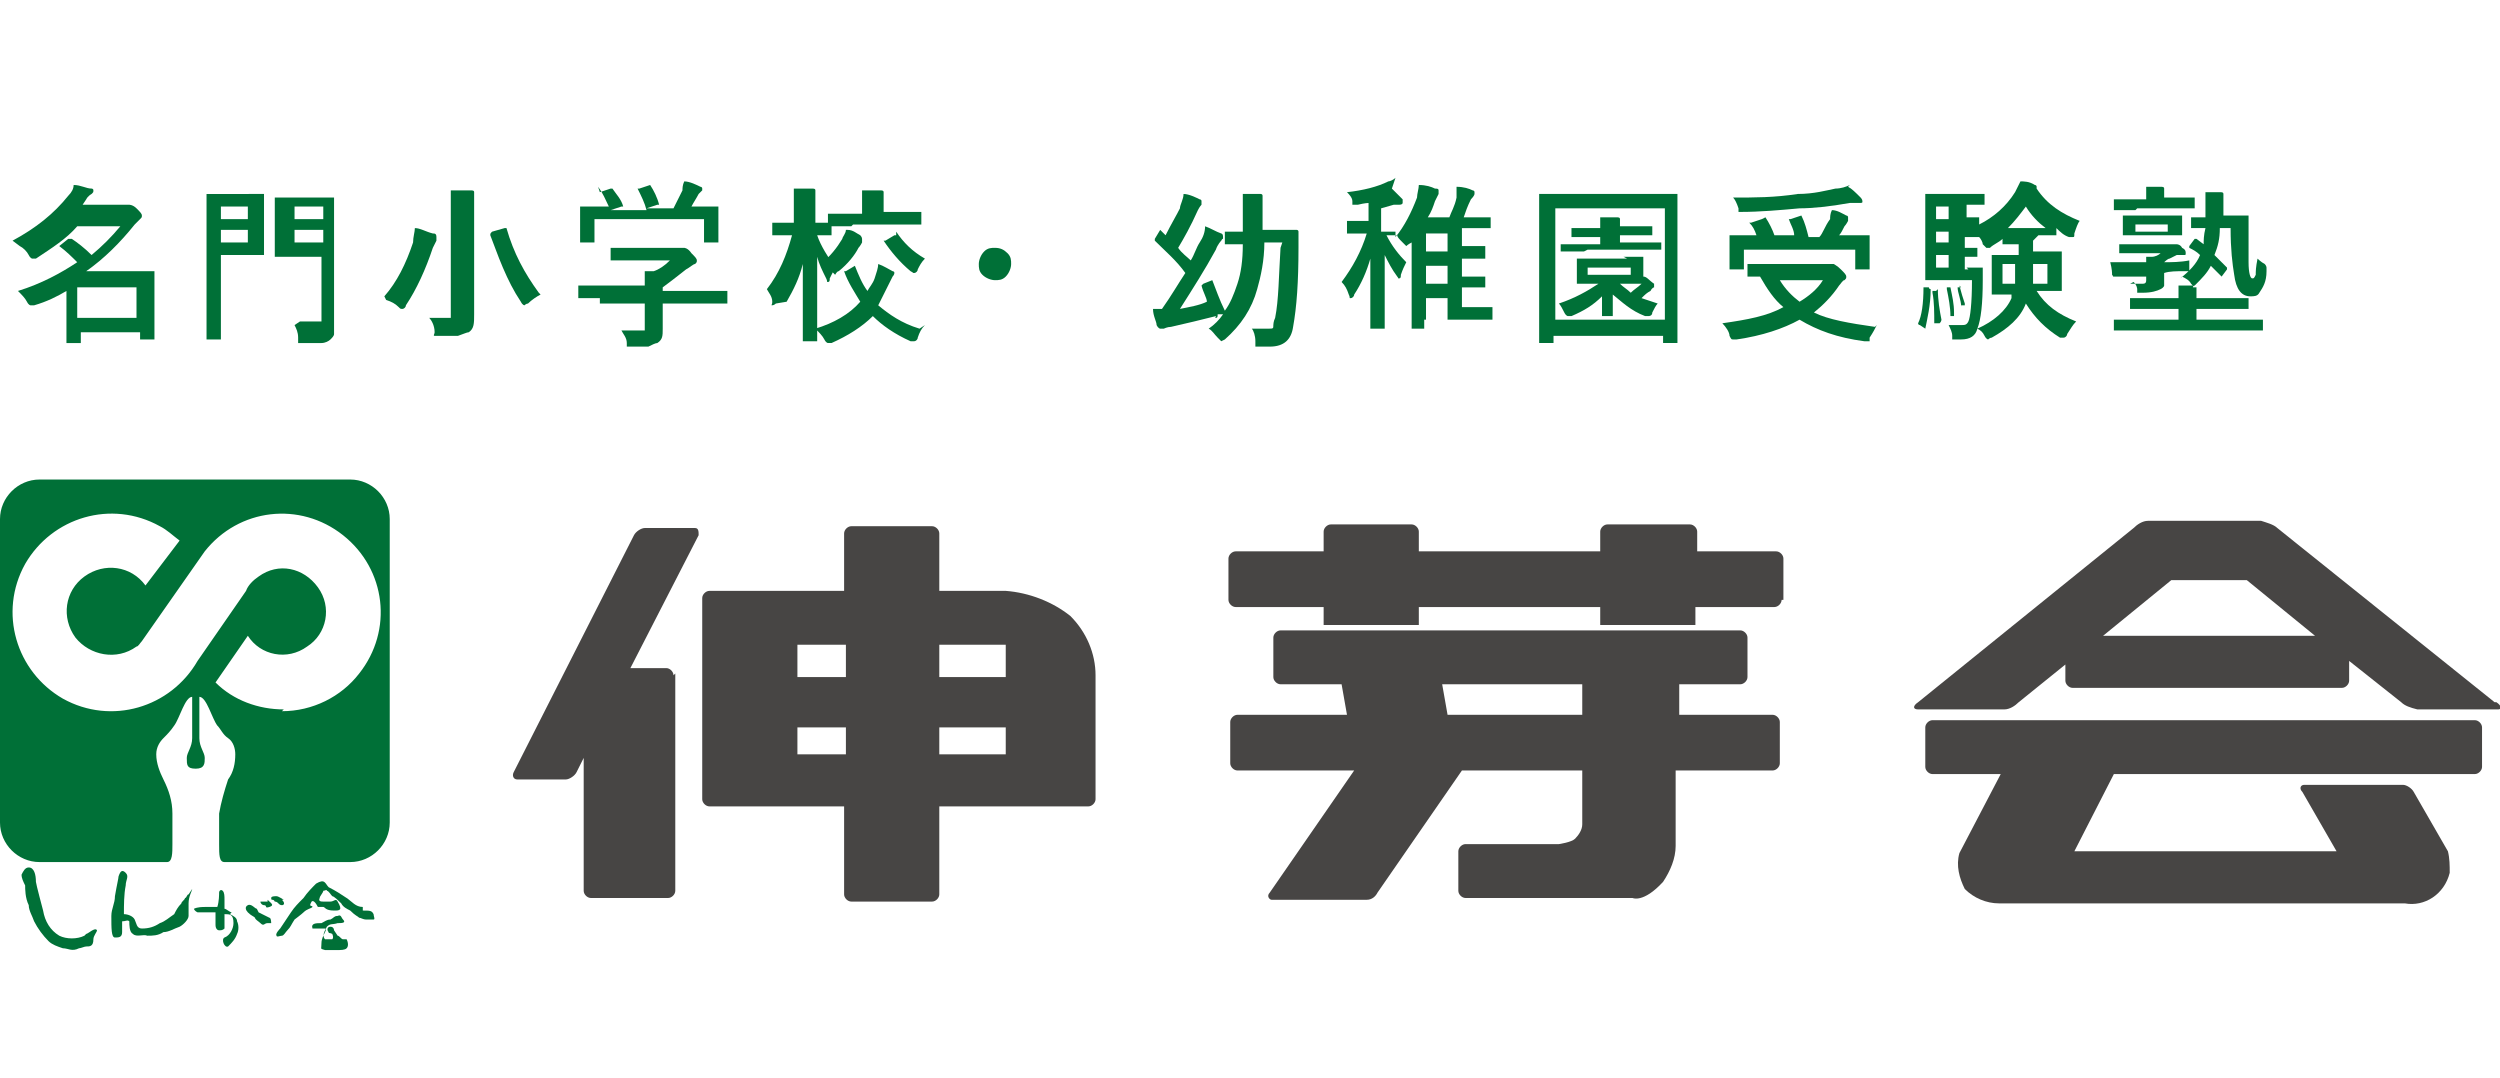 <?xml version="1.0" encoding="UTF-8"?>
<svg xmlns="http://www.w3.org/2000/svg" version="1.1" viewBox="0 0 139.2 60">
  <defs>
    <style>
      .cls-1 {
        fill: #474544;
      }

      .cls-2 {
        isolation: isolate;
      }

      .cls-3 {
        fill: #007037;
      }
    </style>
  </defs>
  <!-- Generator: Adobe Illustrator 28.7.1, SVG Export Plug-In . SVG Version: 1.2.0 Build 142)  -->
  <g>
    <g id="_レイヤー_1" data-name="レイヤー_1">
      <g id="_レイヤー_1-2" data-name="_レイヤー_1">
        <path class="cls-3" d="M19.4,26.7H2.2c-1.2,0-2.2,1-2.2,2.2h0v16.9c0,1.2,1,2.2,2.2,2.2h7.1c.3,0,.3-.5.3-1s0-1.1,0-1.7c0-.7-.2-1.3-.5-1.9-.2-.4-.4-.9-.4-1.4,0-.4.2-.7.4-.9.2-.2.4-.4.6-.7.3-.4.6-1.6,1-1.6v2.3c0,.5-.3.8-.3,1.1,0,.4,0,.6.5.6s.5-.3.5-.6-.3-.6-.3-1.1v-2.3c.4,0,.7,1.2,1,1.6.2.2.3.5.6.7.3.2.4.6.4.9,0,.5-.1,1-.4,1.4-.2.6-.4,1.3-.5,1.9,0,.6,0,1.1,0,1.7s0,1,.3,1h7c1.2,0,2.2-1,2.2-2.2v-16.9c0-1.2-1-2.2-2.2-2.2h0ZM15.8,39.5c-1.4,0-2.8-.5-3.8-1.5l1.8-2.6c.7,1.1,2.2,1.4,3.3.6,1.1-.7,1.4-2.2.6-3.3s-2.2-1.4-3.3-.6c-.3.2-.6.5-.7.8l-2.7,3.9c-1.5,2.6-4.8,3.6-7.5,2.1-2.6-1.5-3.6-4.8-2.1-7.5,1.5-2.6,4.8-3.6,7.5-2.1.4.2.7.5,1.1.8l-1.9,2.5c-.8-1.1-2.3-1.3-3.4-.5-1.1.8-1.3,2.3-.5,3.4.8,1,2.3,1.3,3.4.5.1,0,.2-.2.3-.3l3.5-5c1.9-2.4,5.3-2.8,7.7-.9,2.4,1.9,2.8,5.3.9,7.7-1,1.3-2.6,2.1-4.3,2.1h0Z"/>
        <path class="cls-3" d="M4.7,52.1c-.4.2-1,.2-1.4,0-.5-.3-.8-.8-.9-1.4,0,0-.4-1.5-.4-1.6,0-.4-.1-.8-.4-.8-.2,0-.3.2-.4.4,0,.2.1.4.2.6,0,.2,0,.7.2,1.1,0,.3.2.6.3.9.2.4.5.8.8,1.1.2.2.5.3.8.4.3,0,.5.2.9,0,.1,0,.3-.1.4-.1.2,0,.4,0,.4-.4,0-.2.2-.4.2-.5-.1-.2-.5.2-.6.2h0Z"/>
        <path class="cls-3" d="M10.5,49.8c-.1,0-.1.2-.2.2,0,.1-.2.2-.2.3-.2.2-.3.4-.4.6-.3.2-.5.4-.8.5-.3.2-.6.3-1,.3-.3,0-.3-.3-.4-.5-.1-.2-.4-.3-.6-.3,0-.5,0-1.1.1-1.6,0-.3.2-.5,0-.7-.2-.2-.3-.1-.4.2,0,.1-.1.5-.2,1.1,0,.4-.2.7-.2,1.1,0,.7,0,1.2.2,1.2.2,0,.4,0,.4-.3,0-.2,0-.2,0-.6.2,0,.3-.1.4,0,0,.2,0,.6.2.7.2.2.6,0,.8.1.3,0,.6,0,.9-.2.3,0,.6-.2.9-.3.2-.1.5-.4.5-.6,0-.3,0-.3,0-.7s.2-.7.2-.8h0Z"/>
        <path class="cls-3" d="M12.9,50.8c-.1,0-.3-.2-.4-.2,0-.2,0-.3,0-.5s0-.4-.1-.5c-.1-.1-.2,0-.2.1s0,.5-.1.8c-.2,0-.4,0-.7,0-.1,0-.4,0-.6.1,0,0,0,.1.2.2.1,0,.4,0,.5,0,.1,0,.3,0,.5,0,0,.2,0,.5,0,.7,0,.2.1.3.2.3.1,0,.2,0,.3-.1,0,0,0,0,0,0,0-.2,0-.5,0-.8.3,0,.5,0,.5.5,0,.3-.2.7-.5.8-.2.1,0,.6.2.5.2-.2.4-.4.5-.7.1-.2.1-.5,0-.7,0-.2-.2-.3-.4-.4h0Z"/>
        <path class="cls-3" d="M14.3,50.6c-.1,0-.3-.3-.5-.2s-.1.3,0,.4c.2.2.3.2.4.3,0,.1.2.2.3.3.2.2.2,0,.4,0,.1,0,.2,0,.2,0s0-.3-.1-.3c-.2-.1-.4-.2-.6-.3h0Z"/>
        <path class="cls-3" d="M14.9,50.2c-.1,0-.3,0-.4,0,0,.1.1.2.2.2.2,0,0,.2.3.1s.1-.2-.1-.4h0Z"/>
        <path class="cls-3" d="M15.8,50.1c0,0-.3-.2-.4-.2-.1,0-.3,0-.3.1,0,.2.1,0,.2.2.2,0,.2.2.4.2.1,0,.2-.1,0-.3Z"/>
        <path class="cls-3" d="M20.2,50.5c-.4,0-.6-.3-.9-.5-.3-.2-.6-.4-1-.6-.2-.2-.2-.5-.7-.2-.2.2-.5.5-.7.8-.3.3-.5.5-.7.8-.2.3-.4.6-.6.9,0,0-.3.3-.2.4,0,.1.2,0,.3,0,.1,0,.2-.2.3-.3.2-.2.2-.3.4-.6,0,0,.4-.3.5-.4.2-.2.4-.2.5-.3,0-.1-.2,0-.1-.2.1-.3.3,0,.4.2,0,0,.2,0,.3,0,.1,0,.1.2.6.2.3,0,.5,0,.2-.5-.1-.2-.2,0-.4,0s-.3,0-.4,0c-.1,0-.3,0-.2-.2,0-.1.2-.3.2-.4.1,0,.2-.1.2,0,.1,0,.2.2.3.3.1,0,.4.3.5.4.1.2.3.3.5.4.3.3.4.3.5.4.1,0,.2.1.4.1.1,0,.3,0,.4,0,.1,0,0-.2,0-.3-.1-.2-.2-.2-.6-.2h0Z"/>
        <path class="cls-3" d="M18.6,51.8c0,0,0-.2-.2-.2-.2,0-.2.2-.1.3,0,.1,0,0,.2.1,0,0,.1.2,0,.3h0s0,0,0,0c-.1,0-.3,0-.4,0-.2-.2,0-.5.1-.7.2-.2.3-.1.6-.2.2,0,.5,0,.3-.2-.1-.1-.1-.3-.3-.2-.2,0-.2.1-.4.2-.2,0-.3.1-.5.2-.3,0-.6,0-.5.3.2,0,.5,0,.7,0,0,0,.1,0,0,.2-.1.2-.2.4-.2.6,0,.4-.1.3.2.4.2,0,.4,0,.6,0,.3,0,.5,0,.6-.1.1-.1.1-.3,0-.5h0s-.1,0-.2,0c-.1,0-.2-.2-.3-.2h0Z"/>
        <path class="cls-1" d="M37.5,37.6c0-.2-.2-.4-.4-.4h-2l3.8-7.4c0-.2,0-.4-.2-.4h-2.8c-.2,0-.5.2-.6.4l-6.7,13.2c-.1.2,0,.4.2.4h2.7c.2,0,.5-.2.6-.4l.4-.8v7.4c0,.2.2.4.4.4h4.3c.2,0,.4-.2.4-.4,0,0,0-12.1,0-12.1Z"/>
        <path class="cls-1" d="M61,44.6v-7c0-1.2-.5-2.4-1.4-3.3-1-.8-2.3-1.3-3.6-1.4h-3.7v-3.2c0-.2-.2-.4-.4-.4h-4.5c-.2,0-.4.2-.4.4v3.2h-7.5c-.2,0-.4.2-.4.4v11.2c0,.2.2.4.4.4h7.5v4.9c0,.2.2.4.4.4h4.5c.2,0,.4-.2.4-.4h0v-4.9h8.3c.2,0,.4-.2.4-.4M52.3,35.9h3.7v1.8h-3.7v-1.8ZM44.4,35.9h2.7v1.8h-2.7v-1.8ZM44.4,40.5h2.7v1.5h-2.7v-1.5ZM52.3,40.5h3.7v1.5h-3.7v-1.5Z"/>
        <path class="cls-1" d="M99.3,33.4v-2.3c0-.2-.2-.4-.4-.4h-4.4v-1.1c0-.2-.2-.4-.4-.4h-4.6c-.2,0-.4.2-.4.4v1.1h-10.1v-1.1c0-.2-.2-.4-.4-.4h-4.5c-.2,0-.4.2-.4.4h0v1.1h-4.9c-.2,0-.4.2-.4.4h0v2.3c0,.2.2.4.4.4h4.9v1h5.3v-1h10.1v1h5.3v-1h4.4c.2,0,.4-.2.4-.4h0"/>
        <path class="cls-1" d="M98.9,39.8h-5.4v-1.7h3.4c.2,0,.4-.2.4-.4v-2.2c0-.2-.2-.4-.4-.4h-25.6c-.2,0-.4.2-.4.4h0v2.2c0,.2.2.4.4.4h3.4l.3,1.7h-6.1c-.2,0-.4.2-.4.4v2.3c0,.2.2.4.4.4h6.5l-4.7,6.8c-.2.2,0,.4.1.4h5.3c.3,0,.5-.2.6-.4l4.7-6.8h6.7v3c0,.3-.2.6-.4.8-.2.2-.9.3-.9.3h-5.2c-.2,0-.4.2-.4.4v2.2c0,.2.2.4.4.4h9.3s.6.3,1.7-.9c.4-.6.7-1.3.7-2v-4.2h5.4c.2,0,.4-.2.4-.4v-2.3c0-.2-.2-.4-.4-.4h0M80.6,39.8l-.3-1.7h7.8v1.7h-7.6,0Z"/>
        <path class="cls-1" d="M138.9,39.1l-12.1-9.7c-.2-.2-.6-.3-.9-.4h-6.3c-.3,0-.6.2-.8.4l-12,9.7c-.3.2-.3.4,0,.4h4.8c.3,0,.6-.2.8-.4l2.6-2.1v.9c0,.2.2.4.4.4h15c.2,0,.4-.2.4-.4v-1.1l2.9,2.3c.2.2.5.3.9.4h4.5c.2,0,.2-.2-.1-.4M117.1,35.4l3.8-3.1h4.2l3.8,3.1h-11.9Z"/>
        <path class="cls-1" d="M138,40.1h-30.4c-.2,0-.4.2-.4.4v2.2c0,.2.2.4.4.4h3.8l-2.3,4.4c-.2.7,0,1.4.3,2,.5.5,1.2.8,1.9.8h22.6c1.1.2,2.2-.5,2.5-1.7,0-.4,0-.8-.1-1.2l-1.9-3.3c-.1-.2-.4-.4-.6-.4h-5.5c-.2,0-.3.2-.1.4l1.9,3.3h-14.6l2.2-4.3h20.1c.2,0,.4-.2.4-.4v-2.2c0-.2-.2-.4-.4-.4h0"/>
        <g class="cls-2">
          <g class="cls-2">
            <path class="cls-3" d="M.7,13.4c1.3-.7,2.3-1.5,3.1-2.5.2-.2.3-.4.3-.6.4,0,.7.2,1,.2,0,0,.1,0,.1.1s0,.1-.1.2c0,0-.2.1-.3.3l-.2.3h2.1c.1,0,.2,0,.3,0,0,0,.1,0,.2,0,0,0,.2,0,.4.2.2.2.3.3.3.4s0,.1-.1.2c0,0-.2.2-.3.3-.8,1-1.7,1.9-2.7,2.6h3.7c0,0,.1,0,.1,0v1.2s0,.9,0,.9v1.7s0,0,0,0c0,0,0,0,0,0h-.8c0,0,0,0,0,0,0,0,0,0,0,0v-.4h-3.3v.5c0,0,0,.1,0,.1h-.8s0,0,0,0c0,0,0,0,0,0v-1.7s0-1.2,0-1.2c-.5.3-1.1.6-1.8.8-.1,0-.2,0-.2,0s-.1,0-.2-.2c-.1-.2-.3-.4-.5-.6,1.3-.4,2.4-1,3.3-1.6-.3-.3-.6-.6-1-.9,0,0,0,0,0,0s0,0,0,0l.5-.4s0,0,.1,0,0,0,.1,0c.3.2.7.5,1.1.9.6-.5,1.1-1,1.6-1.6h-2.4c-.6.7-1.4,1.2-2.3,1.8-.1,0-.2,0-.2,0s-.1,0-.2-.2c-.1-.2-.3-.4-.5-.5h0ZM7.6,16h-3.3v1.7h3.3v-1.7Z"/>
          </g>
          <g class="cls-2">
            <path class="cls-3" d="M13.8,10.8h.9c0,0,0,0,0,0,0,0,0,0,0,0v1s0,1.4,0,1.4v1c0,0,0,0,0,0,0,0,0,0,0,0h-.9s-1.5,0-1.5,0v4.7s0,0,0,0c0,0,0,0,0,0h-.8s0,0,0,0c0,0,0,0,0,0v-2s0-4.1,0-4.1v-2c0,0,0,0,0,0,0,0,0,0,0,0h1.1s1.3,0,1.3,0h0ZM13.8,11.5h-1.5v.7h1.5v-.7ZM13.8,13.5v-.7h-1.5v.7h1.5ZM16.7,17.9c.3,0,.6,0,.9,0s.3,0,.3,0c0,0,0-.2,0-.3v-3.3h-2.5c0,0,0,0-.1,0,0,0,0,0,0,0v-.9s0-1.5,0-1.5v-.9c0,0,0,0,0,0,0,0,0,0,0,0h1s1.3,0,1.3,0h1s0,0,0,0c0,0,0,0,0,0v1.3s0,3.8,0,3.8v1.9c0,.3,0,.4,0,.6,0,.1-.1.2-.2.3-.1.1-.3.2-.5.2-.2,0-.5,0-1,0s-.2,0-.3,0c0,0,0-.1,0-.3,0-.3-.1-.5-.2-.7h0ZM18,11.5h-1.6v.7h1.6v-.7ZM16.4,13.5h1.6v-.7h-1.6v.7Z"/>
          </g>
          <g class="cls-2">
            <path class="cls-3" d="M21.4,16.5c.7-.8,1.2-1.8,1.6-3,0-.3.1-.6.1-.8.3,0,.6.2,1,.3.1,0,.2,0,.2.2s0,.1,0,.2c0,0-.1.2-.2.4-.4,1.2-.9,2.3-1.5,3.2,0,.1-.1.2-.2.2s-.1,0-.2-.1c-.2-.2-.4-.3-.7-.4h0ZM23.8,17.7c.3,0,.6,0,1,0s.3,0,.3,0c0,0,0-.2,0-.3v-5.4c0-.6,0-1,0-1.4.4,0,.8,0,1.1,0,.1,0,.2,0,.2.1s0,.1,0,.2c0,0,0,.4,0,1v5.6c0,.5,0,.8-.3,1-.1,0-.3.1-.6.2-.2,0-.5,0-1,0s-.2,0-.3,0,0-.1,0-.2c0-.4-.2-.7-.3-.8h0ZM30.1,16.4c-.2.1-.5.3-.7.5-.1,0-.2.1-.2.1s-.1,0-.2-.2c-.4-.6-.7-1.2-1-1.9-.3-.7-.5-1.3-.7-1.8h0c0-.1,0-.1.1-.2l.7-.2c0,0,.1,0,.1,0,0,0,0,0,0,0,.4,1.4,1,2.5,1.8,3.6h0Z"/>
          </g>
          <g class="cls-2">
            <path class="cls-3" d="M33.4,16.6h-1.2s0,0,0,0,0,0,0,0v-.7c0,0,0,0,0,0,0,0,0,0,0,0h1.2s2.5,0,2.5,0c0-.4,0-.6,0-.8h.5c.3-.1.6-.3.9-.6h-3.3c0,0,0,0,0,0v-.7s0,0,0,0c0,0,0,0,0,0h1.2s2.6,0,2.6,0c.1,0,.2,0,.2,0,0,0,.1,0,.1,0,0,0,.2,0,.4.3.2.2.3.3.3.4s0,.1-.1.2c-.1,0-.3.2-.5.3-.5.4-.9.7-1.3,1v.2h3.6s0,0,0,0c0,0,0,0,0,0v.7s0,0,0,0,0,0,0,0h-1.2s-2.4,0-2.4,0v1.4c0,.4,0,.6-.3.8-.1,0-.3.1-.5.2-.2,0-.5,0-.9,0s-.2,0-.3,0c0,0,0-.1,0-.2,0-.3-.2-.5-.3-.7.4,0,.7,0,1,0s.2,0,.3,0c0,0,0-.1,0-.3v-1.2h-2.5,0ZM33.4,10.7l.6-.2s0,0,0,0c0,0,0,0,.1,0,.2.3.5.6.6,1,0,0,0,0,0,0,0,0,0,0-.1,0l-.6.2h2c-.1-.4-.3-.8-.5-1.2,0,0,0,0,0,0s0,0,.1,0l.6-.2s0,0,0,0c0,0,0,0,0,0,.2.3.4.7.5,1.1,0,0,0,0,0,0s0,0-.1,0l-.6.2h1.5c.1-.2.3-.6.5-1,0-.1,0-.3.1-.5.3,0,.7.2.9.3,0,0,.1,0,.1.1s0,.1,0,.1-.1.1-.2.2c-.1.2-.3.5-.4.7h1.5c0,0,0,0,0,0,0,0,0,0,0,0v.5s0,.4,0,.4v1.1c0,0,0,0,0,0,0,0,0,0,0,0h-.8s0,0,0,0c0,0,0,0,0,0v-1.3h-6.1v1.3c0,0,0,0,0,0,0,0,0,0,0,0h-.8c0,0,0,0,0,0,0,0,0,0,0,0v-1.1s0-.3,0-.3v-.6s0,0,0,0c0,0,0,0,0,0h1.3s.3,0,.3,0c-.2-.4-.3-.7-.6-1.1,0,0,0,0,0,0,0,0,0,0,0,0h0Z"/>
          </g>
          <g class="cls-2">
            <path class="cls-3" d="M43.2,16.9c0,0-.1.1-.2.1s0,0,0-.2c0-.3-.2-.5-.3-.7.7-.9,1.1-1.9,1.4-3h-1.1s0,0,0,0c0,0,0,0,0,0v-.7c0,0,0,0,.1,0h.9s.2,0,.2,0v-.6c0-.6,0-1,0-1.3.4,0,.7,0,1,0,.1,0,.2,0,.2.1s0,.1,0,.2c0,0,0,.4,0,.9v.7h.8c0,0,.1,0,.1,0v.7s0,0,0,0c0,0,0,0,0,0h-.8c.2.6.6,1.2,1,1.8-.1.2-.2.4-.3.6,0,.1,0,.2-.1.2s0,0-.1-.2c-.2-.4-.4-.8-.5-1.2,0,1.1,0,2.2,0,3.3,0,.2,0,.6,0,1v.3c0,0,0,0,0,.1,0,0,0,0,0,0h-.8s0,0,0,0c0,0,0,0,0-.1s0-.2,0-.7c0-1.2,0-2.4,0-3.5-.2.8-.5,1.4-.9,2.1h0ZM51.5,18.1c-.2.2-.3.4-.4.7,0,.1-.1.2-.2.2s-.1,0-.2,0c-.9-.4-1.6-.9-2.1-1.4-.6.6-1.4,1.1-2.3,1.5-.1,0-.2,0-.2,0s-.1,0-.2-.2c-.1-.2-.3-.4-.5-.6,1-.3,1.9-.8,2.5-1.5-.3-.5-.7-1.1-.9-1.7,0,0,0,0,0,0s0,0,.1,0l.5-.3s0,0,0,0c0,0,0,0,0,0,.2.5.4,1,.7,1.4.1-.2.3-.4.4-.7.1-.3.2-.6.2-.8.3.1.6.3.8.4,0,0,.1,0,.1.1,0,0,0,.1-.1.2,0,0-.1.2-.2.4-.2.4-.4.8-.6,1.2.6.5,1.3,1,2.3,1.3h0ZM47.2,12.8c.3,0,.5.2.7.3,0,0,.1.1.1.2,0,0,0,.1,0,.2,0,0-.1.2-.2.3-.2.4-.6.9-1.1,1.3-.1,0-.2.2-.2.2s0,0-.2-.2c-.1-.2-.3-.3-.5-.5.4-.3.8-.8,1.1-1.3,0-.1.2-.3.2-.5h0ZM47.4,12.6h-1.3s0,0,0,0c0,0,0,0,0,0v-.7s0,0,0,0c0,0,0,0,0,0h1.3s.6,0,.6,0v-.3c0-.4,0-.7,0-1,.4,0,.8,0,1,0,.1,0,.2,0,.2.1s0,.1,0,.2c0,.1,0,.3,0,.6v.3h2.1c0,0,0,0,0,0,0,0,0,0,0,0v.7s0,0,0,0c0,0,0,0,0,0h-1.3s-2.5,0-2.5,0h0ZM49.9,12.9c.4.6.9,1.1,1.6,1.5-.2.2-.3.4-.4.6,0,.1-.1.2-.2.2s0,0-.2-.1c-.6-.5-1.1-1.1-1.5-1.7,0,0,0,0,0,0,0,0,0,0,.1,0l.5-.3c0,0,0,0,.1,0s0,0,0,0h0Z"/>
          </g>
          <g class="cls-2">
            <path class="cls-3" d="M55.4,13.8c.3,0,.5.1.7.3.2.2.2.4.2.6s-.1.5-.3.7c-.2.2-.4.2-.6.2s-.5-.1-.7-.3c-.2-.2-.2-.4-.2-.6s.1-.5.3-.7c.2-.2.4-.2.6-.2Z"/>
          </g>
          <g class="cls-2">
            <path class="cls-3" d="M71.4,13.5h-1c0,1-.2,1.9-.4,2.6-.3,1.1-.9,2-1.8,2.8,0,0-.2.1-.2.1s0,0-.2-.2c-.2-.2-.3-.4-.5-.5.3-.2.6-.5.8-.8h-.3c0,.1,0,.2-.1.2s0,0,0-.1c0,0,0,0,0,0,0,0,0,0,0,0-.8.2-1.6.4-2.5.6-.2,0-.4.1-.4.1,0,0-.2,0-.2,0,0,0-.1,0-.2-.2,0-.2-.2-.5-.2-.9.2,0,.4,0,.5,0,.5-.7.9-1.4,1.3-2-.5-.7-1.1-1.2-1.7-1.8,0,0,0,0,0,0s0,0,0-.1l.3-.5c0,0,0,0,0,0s0,0,0,0l.3.3c.3-.6.6-1.1.8-1.5,0-.2.2-.5.2-.8.3,0,.7.2.9.3,0,0,.1,0,.1.1s0,.1,0,.2c0,0-.1.1-.2.3-.4.9-.8,1.6-1.1,2.1.2.3.5.5.7.7.2-.3.3-.7.5-1,.2-.3.3-.6.3-.9.3.1.6.3.9.4,0,0,.1,0,.1.2s0,0-.1.2c0,0-.2.2-.3.5-.6,1.1-1.3,2.2-2,3.3.5-.1,1.1-.2,1.5-.4,0-.2-.2-.5-.3-.9,0,0,0,0,0,0,0,0,0,0,.1-.1l.5-.2s0,0,0,0c0,0,0,0,0,0,.2.5.4,1.1.7,1.7.3-.4.5-.9.7-1.5.2-.6.3-1.3.3-2.2h-1s0,0,0,0c0,0,0,0,0,0v-.7s0,0,0,0c0,0,0,0,0,0h1v-.8c0-.5,0-.9,0-1.3.4,0,.7,0,1,0,0,0,.1,0,.1.1s0,.1,0,.2c0,.1,0,.4,0,.9v.8h1.9c0,0,.1,0,.1.1,0,.4,0,.7,0,.9,0,1.9-.1,3.3-.3,4.4-.1.7-.5,1.1-1.3,1.1s-.3,0-.6,0c-.1,0-.2,0-.2,0,0,0,0-.1,0-.3,0-.3-.1-.6-.2-.7.3,0,.6,0,.9,0s.3,0,.3-.2c0,0,0-.2.1-.4.2-1,.2-2.3.3-3.9h0Z"/>
          </g>
          <g class="cls-2">
            <path class="cls-3" d="M77.5,10.5c.2.2.4.4.6.6,0,0,0,.1,0,.2,0,0,0,.1-.2.1,0,0-.2,0-.3,0l-.7.2v1.3h.8s0,0,0,0c0,0,0,0,0,0v.3c.5-.6.9-1.4,1.2-2.2,0-.2.1-.5.1-.7.4,0,.7.1.9.2.1,0,.2,0,.2.1s0,.1,0,.2c0,0-.1.2-.2.4-.1.3-.2.6-.4.9h1.2c.1-.3.3-.6.4-1.1,0-.2,0-.4,0-.6.4,0,.7.1.9.2,0,0,.1,0,.1.1s0,.1,0,.1c0,0,0,.1-.2.3-.2.4-.3.7-.4,1h1.5c0,0,0,0,0,0v.6c0,0,0,0,0,0h-1.1s-.5,0-.5,0v1h1.3s0,0,0,0c0,0,0,0,0,0v.7s0,0,0,0,0,0,0,0h-1.3s0,1,0,1h1.3s0,0,0,0c0,0,0,0,0,0v.6c0,0,0,0,0,0s0,0,0,0h-1.3s0,1.1,0,1.1h1.7s0,0,0,0c0,0,0,0,0,0v.7s0,0,0,0c0,0,0,0,0,0h-1.4s-2.4,0-2.4,0v.4c0,0,0,.1,0,.1h-.7s0,0,0,0c0,0,0,0,0,0v-1.1s0-3.9,0-3.9v.2c-.2.1-.3.2-.3.2s0,0-.2-.2c-.2-.2-.3-.3-.3-.4,0,0-.2,0-.6,0,.3.6.7,1.1,1.1,1.5-.1.2-.2.4-.3.7,0,.1,0,.2-.1.2s0,0-.1-.1c-.3-.4-.5-.8-.7-1.2v4.1c0,0,0,0,0,0,0,0,0,0,0,0h-.8s0,0,0,0c0,0,0,0,0,0s0-.2,0-.6c0-1.2,0-2.3,0-3.3-.2.7-.5,1.4-.9,2,0,.1-.1.2-.2.2s0,0-.1-.2c-.1-.3-.2-.5-.4-.7.6-.8,1.1-1.7,1.4-2.7h-1.1c0,0,0,0,0,0,0,0,0,0,0,0v-.7s0,0,0,0c0,0,0,0,0,0h.9s.3,0,.3,0v-1s-.2,0-.6.1c0,0-.2,0-.2,0s0,0-.1,0c0,0,0,0,0-.2,0-.2-.2-.4-.3-.5.9-.1,1.7-.3,2.3-.6.1,0,.3-.1.4-.2h0ZM79.4,14h1.2v-1h-1.2v1ZM79.4,15.8h1.2v-1h-1.2v1ZM79.4,17.8h1.2v-1.2h-1.2v1.2Z"/>
          </g>
          <g class="cls-2">
            <path class="cls-3" d="M86.5,19.1h-.8s0,0,0,0,0,0,0,0v-3.7s0-1.9,0-1.9v-2.6c0,0,0,0,0-.1,0,0,0,0,0,0h1.2s5.3,0,5.3,0h1.2c0,0,0,0,0,0,0,0,0,0,0,.1v2.3s0,2.2,0,2.2v3.7s0,0,0,0c0,0,0,0,0,0h-.8c0,0,0,0,0,0,0,0,0,0,0,0v-.4h-6.1v.4s0,0,0,0c0,0,0,0,0,0h0ZM86.6,11.6v6.2h6.1v-6.2h-6.1ZM90.4,14.3h1.1c0,0,0,0,0,0,0,0,0,0,0,0v.5s0,.4,0,.4v.4s0,0,0-.2c.2,0,.3.2.6.4,0,0,0,0,0,.1,0,0,0,0,0,.1,0,0-.1,0-.2.2-.2.1-.3.2-.5.4.3.1.6.2.9.3-.1.1-.2.3-.3.5,0,.2-.2.2-.2.2s-.1,0-.2,0c-.8-.3-1.3-.8-1.8-1.2,0,.2,0,.5,0,.8v.4c0,0,0,0,0,0,0,0,0,0,0,0h-.6s0,0,0,0c0,0,0,0,0,0s0-.4,0-1.1c-.5.5-1,.8-1.7,1.1-.1,0-.2,0-.2,0,0,0-.1,0-.2-.2-.1-.2-.2-.4-.3-.5.9-.3,1.6-.7,2.2-1.1h-1.2s0,0,0,0c0,0,0,0,0,0v-.5s0-.4,0-.4v-.5s0,0,0,0c0,0,0,0,0,0h1.1s1.7,0,1.7,0h0ZM88.2,14h-1.3s0,0,0,0c0,0,0,0,0,0v-.4s0,0,0,0c0,0,0,0,0,0h1.3s.9,0,.9,0v-.4h-1.6c0,0,0,0,0,0,0,0,0,0,0,0v-.5s0,0,0,0c0,0,0,0,0,0h1.2s.4,0,.4,0c0-.3,0-.5,0-.6.3,0,.6,0,.9,0,.1,0,.2,0,.2.1s0,0,0,.1c0,0,0,.2,0,.3h1.8s0,0,0,0c0,0,0,0,0,0v.5s0,0,0,0c0,0,0,0,0,0h-1.2s-.6,0-.6,0v.4h2.3s0,0,0,0c0,0,0,0,0,0v.4s0,0,0,0c0,0,0,0,0,0h-1.3s-2.8,0-2.8,0ZM90.8,15.3v-.4h-2.4v.4h2.4ZM90.4,15.8h-.2c.2.2.4.3.6.5.2-.2.4-.3.6-.5-.2,0-.5,0-1.1,0Z"/>
          </g>
          <g class="cls-2">
            <path class="cls-3" d="M104.5,18.1c-.1.2-.2.4-.4.7,0,.1,0,.2,0,.2,0,0,0,0-.1,0s0,0-.2,0c-1.5-.2-2.6-.6-3.6-1.2-.9.5-2.1.9-3.5,1.1,0,0-.1,0-.2,0s-.1,0-.2-.2c0-.2-.2-.5-.4-.7,1.4-.2,2.5-.4,3.4-.9-.5-.4-.9-1-1.3-1.7h-.7s0,0,0,0v-.7s0,0,0,0c0,0,0,0,0,0h1.3s3.1,0,3.1,0c.1,0,.2,0,.3,0,0,0,0,0,.1,0,0,0,.2.1.4.3.2.2.3.3.3.4s0,.1-.1.2c-.1,0-.2.2-.3.3-.4.6-.9,1.1-1.4,1.5.8.4,2,.6,3.4.8h0ZM98.3,12.1c.2.3.4.7.5,1h1.1c0-.3-.2-.6-.3-.9,0,0,0,0,0,0,0,0,0,0,.1,0l.6-.2s0,0,0,0c0,0,0,0,0,0,.2.4.3.8.4,1.2h.6c.2-.2.3-.6.6-1,0-.1,0-.3.1-.5.3,0,.6.2.8.3,0,0,.1,0,.1.1s0,0,0,.2c0,0-.1.2-.2.3-.1.2-.2.4-.3.5h1.7c0,0,0,0,0,0,0,0,0,0,0,0v.5s0,.5,0,.5v.9s0,0,0,0,0,0,0,0h-.8c0,0,0,0,0,0,0,0,0,0,0,0v-1.1h-6.2v1.1s0,0,0,0c0,0,0,0,0,0h-.8c0,0,0,0,0,0,0,0,0,0,0,0v-.9s0-.5,0-.5v-.5s0,0,0,0c0,0,0,0,0,0h1.2s.3,0,.3,0c-.1-.3-.2-.5-.4-.7,0,0,0,0,0,0,0,0,0,0,.1,0l.6-.2s0,0,0,0,0,0,0,0h0ZM102.9,10.4c.2.1.4.3.7.6,0,0,.1.1.1.2s0,.1-.2.1-.3,0-.5,0c-1.1.2-2.1.3-2.8.3-1.1.1-2.2.2-3.3.2h0c0,0-.1,0-.1,0,0,0,0-.1,0-.2-.1-.3-.2-.5-.3-.6,1.2,0,2.3,0,3.6-.2.9,0,1.6-.2,2.1-.3.3,0,.6-.1.8-.2h0ZM101.5,15.6h-2.4c.3.5.7.9,1.1,1.2.5-.3,1-.7,1.3-1.2Z"/>
          </g>
          <g class="cls-2">
            <path class="cls-3" d="M107.1,16h.3c0,0,0,.1.1.1s0,0,0,0c0,.9-.2,1.7-.3,2.2,0,0,0,0,0,0s0,0,0,0l-.3-.2c0,0-.1,0-.1-.1s0,0,0,0c.2-.4.3-1.1.3-2,0,0,0,0,0,0s0,0,0,0h0ZM113.2,13.4h0v.6h1.6s0,0,0,0c0,0,0,0,0,0v.7s0,.8,0,.8v.7s0,0,0,0,0,0,0,0h-1.1s-.3,0-.3,0c.5.8,1.2,1.3,2.2,1.7-.2.2-.3.4-.5.7,0,.1-.1.2-.2.2s0,0-.2,0c-.8-.5-1.4-1.1-1.9-1.9-.3.8-1,1.4-1.9,1.9-.1,0-.2.1-.2.1s-.1,0-.2-.2c-.1-.2-.2-.3-.4-.4-.1.4-.4.6-.9.6s-.3,0-.4,0c0,0-.1,0-.1,0,0,0,0-.1,0-.2,0-.2-.1-.4-.2-.6.3,0,.5,0,.7,0,.2,0,.3,0,.4-.2.1-.2.2-1,.2-2.3h-2.6s0,0,0,0c0,0,0,0,0,0v-1.2s0-2.4,0-2.4v-1.2s0,0,0,0c0,0,0,0,0,0h1s1.4,0,1.4,0h.9c0,0,0,0,0,0,0,0,0,0,0,0v.6s0,0,0,0c0,0,0,0,0,0h-.9s-.1,0-.1,0v.7h.7s0,0,0,0c0,0,0,0,0,0v.4c.8-.4,1.5-1,2-1.8.1-.2.2-.4.3-.6.2,0,.5,0,.8.2,0,0,.1,0,.1.1s0,.1,0,.1h0c.6.9,1.4,1.4,2.4,1.8-.1.1-.2.4-.3.7,0,.2,0,.2-.1.2s-.1,0-.2,0c-.3-.1-.5-.3-.7-.5v.4c0,0,0,0-.1,0,0,0-.8,0-.9,0ZM107.9,16.1s0,0,0,0c0,0,0,0,0,0,0,.6.1,1.2.2,1.7,0,0,0,.1-.1.2h-.3c0,0,0,.1,0,.1s0,0,0,0c0-.7,0-1.3-.1-1.8h0c0,0,0-.1,0-.1,0,0,.2,0,.2,0ZM107.8,12.2h.7v-.7h-.7v.7ZM107.8,13.5h.7v-.6h-.7s0,.7,0,.6ZM107.8,14.9h.7v-.7h-.7v.7ZM108.6,16s0,0,0,0c0,0,0,0,0,0,.1.5.2.9.2,1.4h0c0,.1,0,.1,0,.2h-.2c0,0,0,0,0,0,0,0,0,0,0,0,0-.5-.1-1-.2-1.5h0c0,0,0-.1,0-.1h.2c0,0,0,0,0,0ZM109.1,15.9s0,0,0,0c0,0,0,0,0,0,.1.4.2.7.3,1h0c0,0,0,.1,0,.1h-.2c0,0,0,.1,0,.1s0,0,0,0c0-.4-.2-.8-.2-1.1,0,0,0,0,0,0,0,0,0,0,0,0h.2c0,0,0,0,0,0ZM109.5,14.9h.8c0,0,.1,0,.1,0,0,.2,0,.4,0,.7,0,1.3-.1,2.2-.3,2.7.9-.4,1.6-1,1.9-1.7v-.2c0,0,0,0,0,0h-1.1c0,0,0,0,0,0,0,0,0,0,0,0v-.7s0-.8,0-.8v-.7s0,0,0,0c0,0,0,0,0,0h1.1s.4,0,.4,0v-.6h-.8c0,0-.1,0-.1,0v-.3c-.2.2-.5.3-.7.5-.1,0-.2,0-.2,0,0,0,0,0-.2-.2,0-.1-.1-.3-.2-.4h-.3c-.2,0-.3,0-.5,0v.6h.7s0,0,0,0c0,0,0,0,0,0v.5c0,0,0,0,0,0,0,0,0,0,0,0h-.2c-.2,0-.3,0-.5,0v.7h.2,0ZM112.3,14.7h-.8v1.1h.7c0-.2,0-.6,0-1.1ZM111.8,12.7h2.1c-.4-.3-.8-.7-1.1-1.2-.3.4-.6.8-1,1.2ZM113.1,15.8h.9v-1.1h-.8c0,.5,0,.8,0,1.1h0Z"/>
          </g>
          <g class="cls-2">
            <path class="cls-3" d="M118.6,15.8c.2,0,.4,0,.6,0s.3,0,.3-.2v-.2c-.4,0-.8,0-1.2,0-.2,0-.3,0-.4,0,0,0-.1,0-.2,0s0,0-.1-.1c0-.1,0-.3-.1-.7.2,0,.4,0,.7,0h.4c.2,0,.5,0,.9,0,0-.1,0-.2,0-.3h.3c.2,0,.4-.1.5-.2h-2.3c0,0,0,0,0,0,0,0,0,0,0,0v-.5s0,0,0,0c0,0,0,0,0,0h1.1s1.8,0,1.8,0c0,0,.1,0,.2,0,0,0,0,0,.1,0,0,0,.2,0,.3.2.2.1.2.2.2.3s0,.1-.1.1c0,0,0,0-.2,0,0,0-.2,0-.2,0,0,0-.2.1-.4.2-.1,0-.3.2-.3.2.4,0,.9,0,1.4-.1,0,0,0,.2,0,.3,0,.2,0,.2,0,.3,0,0-.1,0-.3,0-.4,0-.8,0-1.1.1v.4c0,.1,0,.2,0,.3,0,0,0,.1-.2.2-.2.1-.5.2-1,.2-.2,0-.2,0-.3,0,0,0,0-.1,0-.2,0,0,0-.2-.2-.4h0ZM121.4,15.5c.5-.4.9-.8,1.1-1.3-.2-.2-.4-.3-.6-.4,0,0,0,0,0,0s0,0,0-.1l.3-.4s0,0,.1,0,0,0,0,0l.4.3c0-.2,0-.5.1-.9-.2,0-.4,0-.6,0h-.2s0,0,0,0c0,0,0,0,0,0v-.6s0,0,0,0c0,0,0,0,0,0h.5c0,0,.2,0,.3,0v-.3c0-.5,0-.9,0-1.1.2,0,.5,0,.8,0,.1,0,.2,0,.2.1s0,.1,0,.2c0,.1,0,.3,0,.7v.3h1.3c0,0,.1,0,.1,0,0,.2,0,.4,0,.7v.4c0,.7,0,1.2,0,1.5,0,.6.1.9.2.9s.1,0,.2-.2c0-.2,0-.4.1-.9,0,0,.2.2.4.3,0,0,.1.1.1.2s0,0,0,.2c0,.6-.2.9-.4,1.2-.1.2-.3.2-.5.2-.5,0-.8-.4-.9-1.2-.1-.6-.2-1.4-.2-2.6h-.6c0,.6-.1,1-.3,1.5.3.3.5.5.7.7,0,0,0,0,0,0s0,0,0,.1l-.3.4c0,0,0,0,0,0s0,0,0,0c-.2-.2-.4-.4-.6-.6-.2.4-.5.7-.9,1.1,0,0-.1,0-.1.1.1,0,.2,0,.2,0s0,0,0,.2c0,0,0,.2,0,.4h2.9c0,0,0,0,0,0v.6c0,0,0,0,0,0h-1.3s-1.6,0-1.6,0v.6h3.7s0,0,0,0c0,0,0,0,0,0v.6s0,0,0,0c0,0,0,0,0,0h-1.2s-5.9,0-5.9,0h-1.2c0,0,0,0,0,0v-.6c0,0,0,0,0,0h1.2s2.4,0,2.4,0v-.6h-2.7s0,0,0,0c0,0,0,0,0,0v-.6s0,0,0,0c0,0,0,0,0,0h1.3s1.4,0,1.4,0c0-.2,0-.4,0-.7.3,0,.6,0,.8,0,0,0,0,0-.1-.1-.1-.2-.3-.3-.5-.4h0ZM118.9,11.7h-1.2s0,0,0,0c0,0,0,0,0,0v-.5c0,0,0-.1,0-.1h1.2s.6,0,.6,0h0c0-.3,0-.5,0-.7.3,0,.6,0,.8,0,.1,0,.2,0,.2.1s0,0,0,.1c0,0,0,.2,0,.4h0s.5,0,.5,0h1.2s0,0,0,0c0,0,0,0,0,0v.5s0,0,0,.1c0,0,0,0,0,0h-1.2s-2,0-2,0h0ZM120.5,12h1c0,0,0,0,0,0,0,0,0,0,0,0v.4s0,.3,0,.3v.4s0,0,0,0c0,0,0,0,0,0h-1s-1.3,0-1.3,0h-1c0,0,0,0,0,0,0,0,0,0,0,0v-.4s0-.3,0-.3v-.4s0,0,0,0c0,0,0,0,0,0h1s1.3,0,1.3,0ZM118.9,12.5v.4h1.8v-.4h-1.8Z"/>
          </g>
        </g>
      </g>
    </g>
  </g>
</svg>